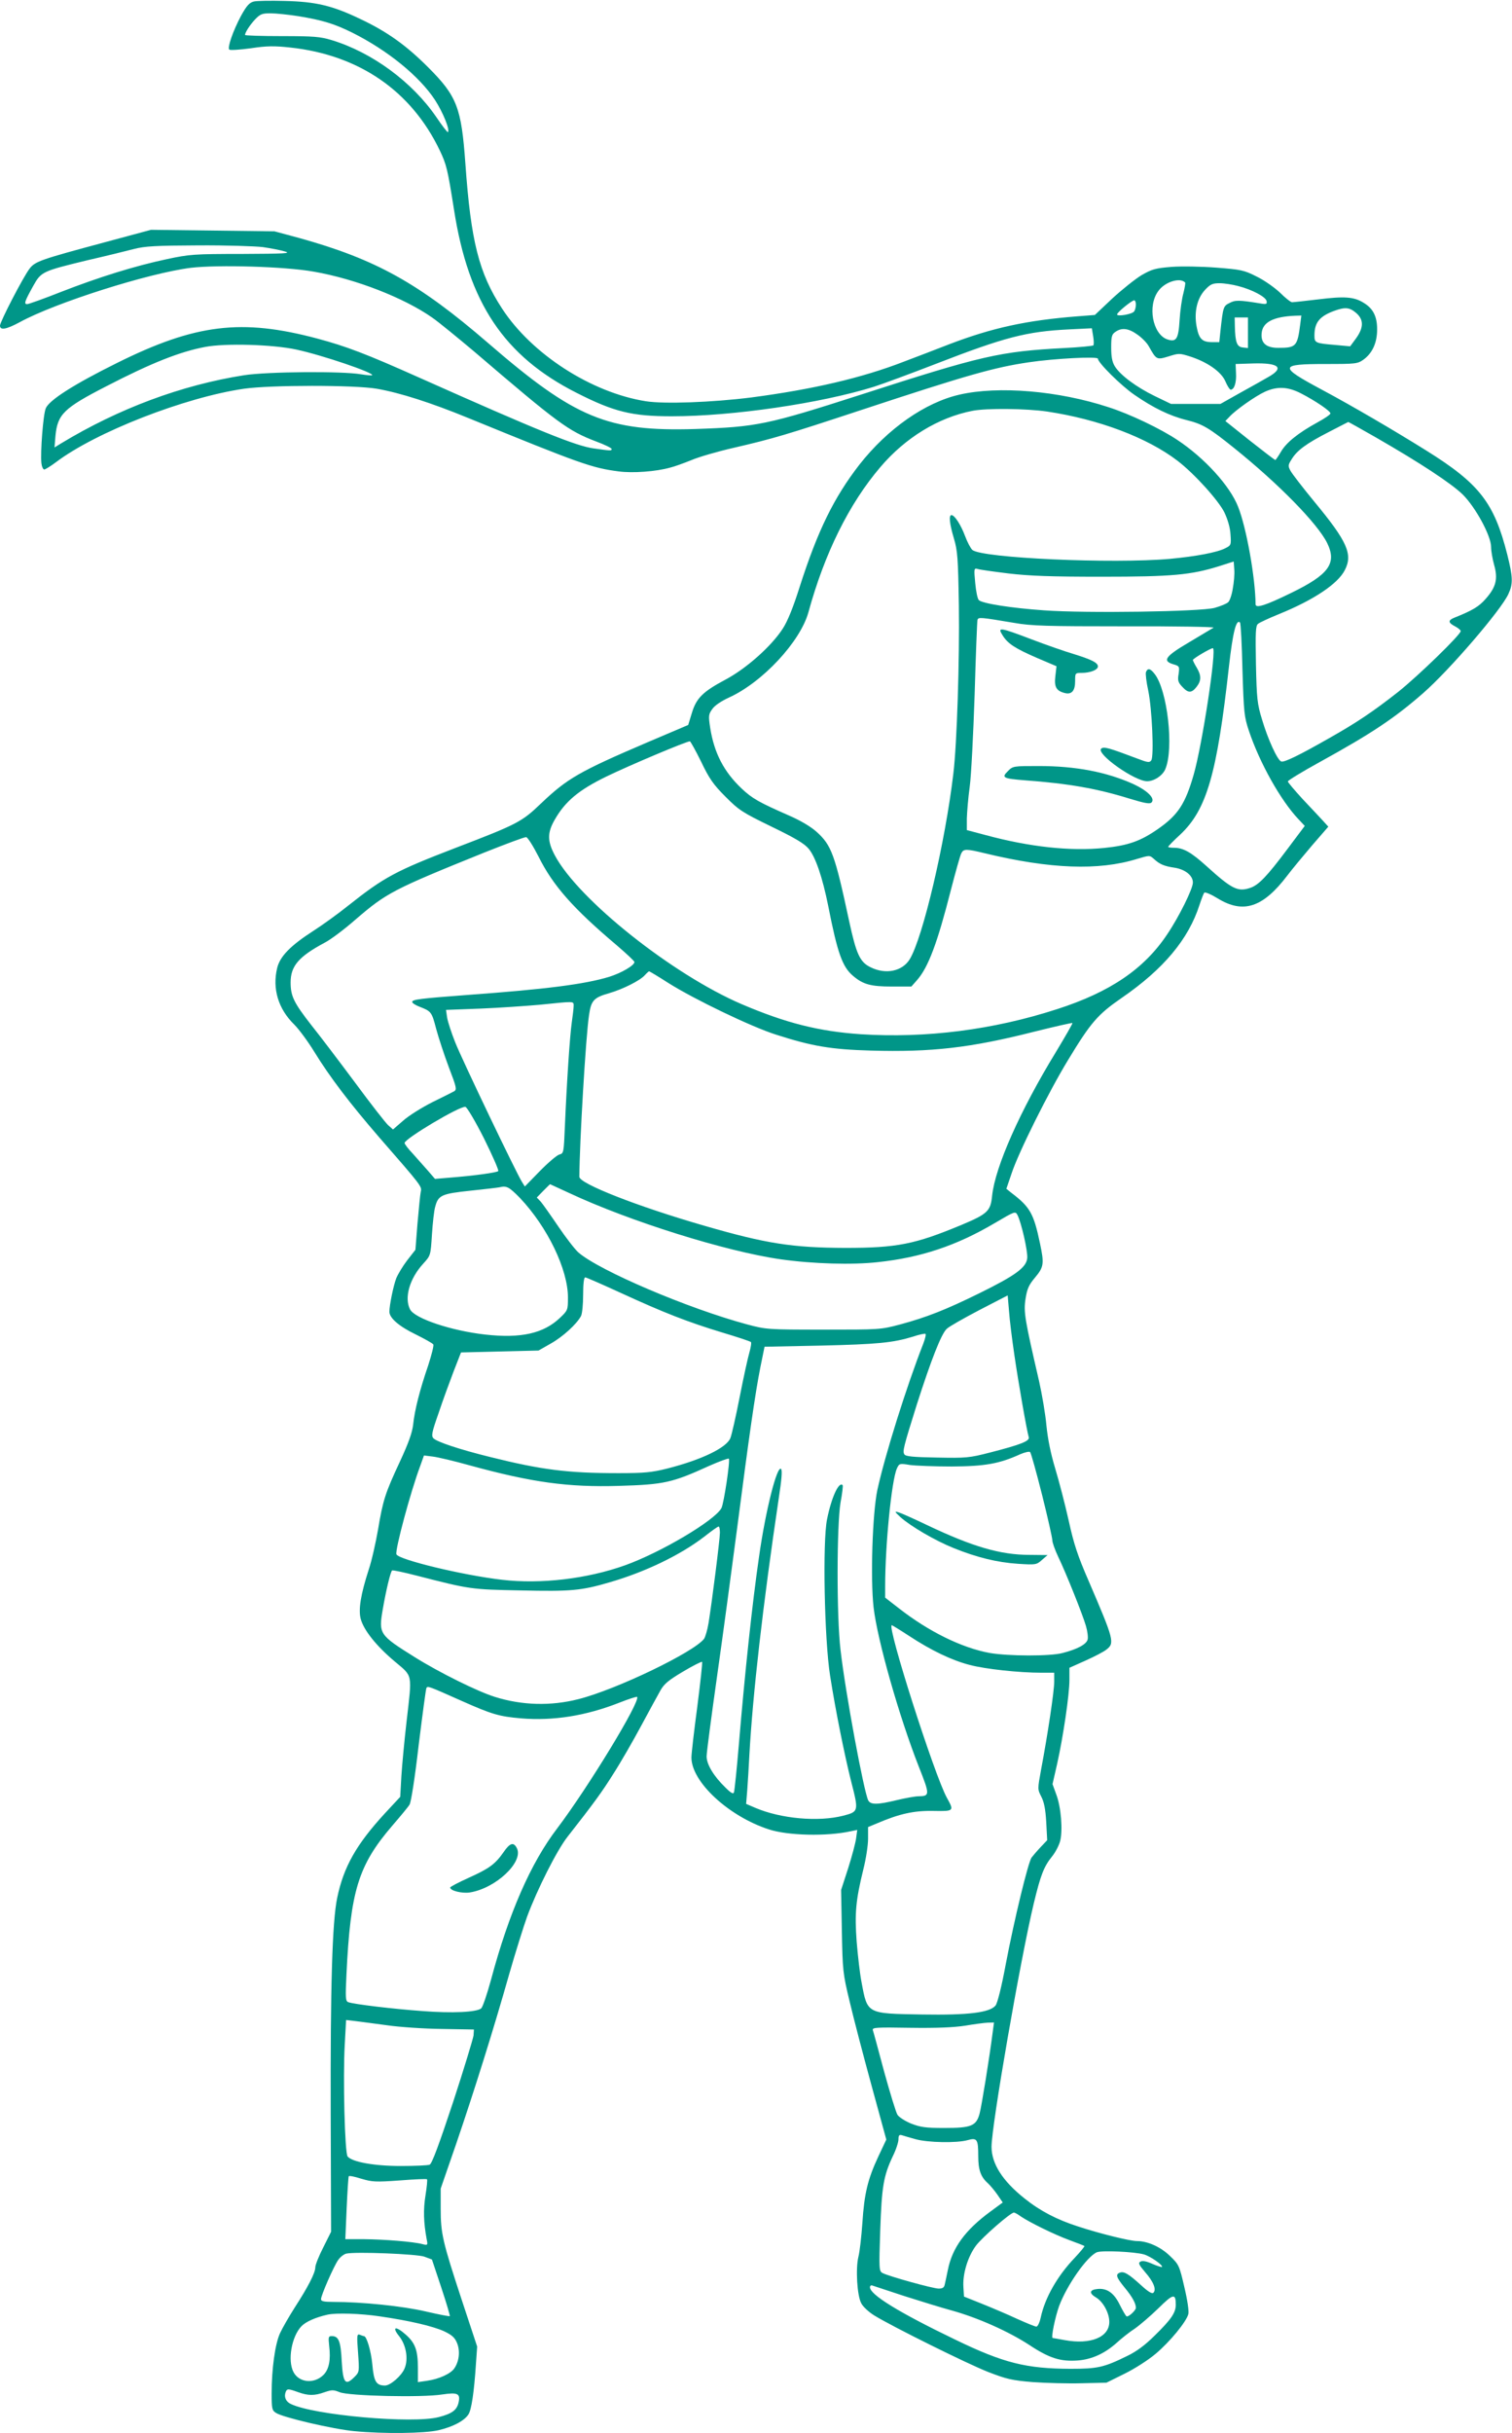 <?xml version="1.0" standalone="no"?>
<!DOCTYPE svg PUBLIC "-//W3C//DTD SVG 20010904//EN"
 "http://www.w3.org/TR/2001/REC-SVG-20010904/DTD/svg10.dtd">
<svg version="1.0" xmlns="http://www.w3.org/2000/svg"
 width="796pt" height="1280pt" viewBox="0 0 796 1280"
 preserveAspectRatio="xMidYMid meet">
<g transform="translate(0,1280) scale(0.1,-0.1)"
fill="#009688" stroke="none">
<path d="M1336 12792 c-23 -6 -37 -21 -67 -75 -42 -79 -73 -167 -62 -178 5 -4
55 -1 113 7 86 13 124 13 208 4 362 -39 637 -228 787 -541 36 -76 41 -97 75
-311 76 -491 264 -772 646 -965 197 -100 291 -123 500 -123 321 0 784 68 1064
155 47 15 193 69 325 120 366 142 480 171 701 182 l122 6 7 -42 c4 -23 4 -45
1 -48 -3 -3 -72 -10 -153 -14 -339 -18 -432 -39 -1070 -245 -495 -159 -548
-170 -873 -181 -461 -14 -632 56 -1090 452 -366 316 -592 441 -995 553 l-130
35 -325 4 -325 4 -245 -66 c-335 -90 -365 -100 -394 -138 -34 -44 -156 -280
-156 -300 0 -26 33 -20 102 17 187 103 680 259 902 287 143 17 496 7 647 -20
220 -38 477 -138 626 -243 33 -23 132 -104 220 -178 444 -380 494 -416 640
-472 46 -17 83 -35 83 -40 0 -10 -3 -10 -95 3 -93 13 -282 89 -917 372 -282
126 -385 165 -538 206 -398 106 -641 77 -1055 -129 -226 -112 -356 -195 -374
-238 -14 -33 -29 -232 -23 -289 2 -18 9 -33 15 -33 5 0 33 17 61 38 210 159
680 342 991 387 140 20 582 20 698 0 122 -21 287 -74 482 -154 592 -242 652
-263 792 -281 73 -10 197 -1 271 20 22 5 71 23 111 39 39 17 140 46 223 65
208 48 281 70 663 196 573 189 709 227 891 254 134 20 364 32 364 19 0 -21
122 -142 192 -190 100 -69 186 -111 275 -133 84 -21 117 -40 250 -147 234
-188 439 -397 490 -500 52 -107 9 -166 -191 -263 -133 -65 -186 -82 -186 -59
-1 138 -48 403 -92 513 -43 110 -176 256 -319 351 -88 59 -251 137 -364 173
-262 86 -578 113 -783 66 -181 -41 -379 -179 -528 -369 -134 -173 -219 -346
-314 -642 -34 -108 -64 -182 -89 -220 -60 -93 -192 -210 -301 -268 -120 -64
-154 -97 -178 -177 l-19 -62 -214 -91 c-360 -154 -422 -190 -561 -322 -101
-97 -124 -109 -448 -233 -317 -122 -377 -154 -565 -303 -55 -44 -138 -104
-185 -134 -121 -78 -176 -134 -191 -196 -26 -109 6 -215 90 -297 25 -25 73
-90 106 -144 81 -132 187 -271 341 -449 225 -258 226 -259 219 -287 -3 -14
-10 -88 -17 -165 l-11 -140 -43 -55 c-23 -30 -49 -73 -58 -95 -15 -39 -36
-142 -36 -176 0 -33 51 -77 138 -119 48 -24 90 -47 93 -53 4 -5 -9 -55 -27
-111 -44 -128 -71 -234 -79 -311 -5 -43 -25 -98 -70 -195 -77 -165 -89 -202
-115 -358 -12 -68 -33 -163 -49 -210 -42 -130 -55 -210 -42 -259 16 -59 81
-141 177 -222 99 -84 94 -59 64 -321 -11 -95 -23 -223 -27 -284 l-6 -109 -80
-86 c-151 -164 -218 -282 -252 -446 -26 -125 -36 -468 -34 -1138 l2 -618 -41
-82 c-23 -45 -42 -92 -42 -105 0 -29 -38 -103 -108 -211 -30 -47 -65 -108 -78
-136 -26 -57 -44 -188 -44 -317 0 -80 2 -89 23 -102 36 -24 303 -86 412 -96
156 -15 371 -12 444 5 76 18 135 49 157 83 16 24 30 117 40 272 l6 85 -81 245
c-101 307 -111 350 -111 480 l0 106 81 234 c95 278 198 606 279 892 33 115 76
252 95 305 53 143 157 349 212 419 144 184 181 235 242 332 38 59 103 172 146
252 43 80 89 164 102 187 19 34 43 54 119 99 52 31 98 54 100 51 3 -3 -9 -109
-25 -235 -17 -127 -31 -248 -31 -268 0 -128 195 -309 407 -378 99 -33 306 -38
432 -10 l34 7 -6 -44 c-3 -24 -22 -95 -42 -158 l-37 -114 4 -216 c4 -208 5
-222 41 -371 20 -85 72 -284 115 -441 l78 -285 -42 -89 c-56 -120 -74 -195
-84 -350 -5 -71 -14 -152 -21 -178 -15 -62 -7 -203 15 -244 8 -17 39 -46 68
-64 96 -59 491 -255 601 -298 96 -37 124 -44 235 -53 70 -5 186 -8 257 -6
l130 3 95 47 c53 26 125 72 164 105 75 63 162 169 172 209 4 15 -5 75 -21 142
-26 113 -29 119 -75 163 -49 48 -118 79 -174 79 -37 0 -199 40 -311 77 -112
36 -200 82 -281 147 -116 92 -174 183 -174 272 0 112 151 982 222 1279 36 149
53 195 97 249 17 21 36 57 42 80 15 56 5 179 -20 245 l-20 55 24 105 c32 143
65 365 65 443 l0 64 85 38 c47 21 97 47 110 58 44 34 40 50 -93 359 -58 133
-79 196 -106 320 -19 85 -51 208 -71 274 -24 80 -39 155 -46 225 -5 58 -23
164 -39 235 -75 324 -82 363 -71 432 8 52 17 73 50 112 46 55 49 72 26 180
-33 157 -52 191 -151 266 l-26 21 27 79 c36 111 197 433 297 597 121 200 157
241 283 328 221 152 352 309 410 490 10 30 21 59 25 64 5 4 36 -9 70 -30 135
-83 239 -49 368 121 25 33 84 104 130 158 l85 98 -29 32 c-17 18 -64 69 -107
114 -42 46 -77 87 -77 92 0 5 75 51 168 102 272 150 393 230 546 364 137 120
409 436 447 520 25 54 24 88 -6 208 -69 272 -146 372 -425 546 -168 105 -392
236 -553 322 -226 121 -224 134 21 134 159 0 169 1 200 23 47 34 72 89 72 159
0 68 -21 110 -71 140 -51 32 -102 35 -239 18 -68 -8 -130 -15 -138 -15 -7 0
-36 23 -64 51 -29 27 -84 66 -124 85 -65 33 -82 36 -210 46 -78 6 -182 8 -236
4 -86 -7 -103 -12 -159 -44 -34 -21 -103 -76 -154 -123 l-91 -86 -90 -7 c-270
-21 -451 -61 -674 -146 -74 -29 -182 -70 -240 -92 -224 -87 -485 -147 -805
-189 -207 -26 -457 -35 -554 -20 -287 45 -602 248 -758 488 -122 187 -164 353
-193 763 -21 293 -44 354 -195 505 -117 117 -216 188 -358 255 -148 71 -234
91 -397 95 -74 2 -148 1 -164 -3z m234 -77 c128 -21 190 -40 285 -87 186 -93
353 -229 435 -354 42 -65 80 -158 68 -169 -2 -3 -30 33 -61 79 -126 184 -337
340 -551 405 -59 18 -94 21 -262 21 -107 0 -194 3 -194 6 0 13 25 52 53 82 27
28 37 32 81 32 28 0 94 -7 146 -15z m-186 -1215 c41 -6 93 -16 116 -23 35 -10
0 -12 -227 -13 -251 0 -276 -2 -393 -27 -170 -36 -359 -95 -557 -172 -91 -36
-172 -65 -180 -65 -18 0 -14 13 32 96 42 75 47 77 286 135 96 22 206 49 244
59 58 15 115 18 337 19 147 1 300 -4 342 -9z m4855 -186 c3 -2 -2 -28 -9 -57
-8 -28 -17 -92 -20 -141 -6 -100 -17 -118 -66 -101 -76 28 -104 176 -46 254
34 48 114 73 141 45z m280 -19 c74 -19 145 -57 149 -79 3 -16 -1 -18 -35 -12
-111 18 -130 18 -160 2 -33 -16 -34 -21 -48 -148 l-6 -58 -38 0 c-52 0 -69 17
-81 80 -15 78 2 150 44 195 28 30 40 35 77 35 24 0 68 -7 98 -15z m-539 -97
c0 -13 -4 -29 -9 -36 -9 -15 -91 -29 -90 -16 0 11 78 74 90 74 5 0 9 -10 9
-22z m1159 -44 c41 -35 41 -77 0 -134 l-31 -42 -76 7 c-108 9 -112 11 -112 50
0 69 27 102 108 131 54 19 77 17 111 -12z m-294 -61 c-15 -116 -22 -123 -116
-123 -63 0 -92 25 -87 77 5 58 61 87 176 92 l33 1 -6 -47z m-275 -44 l0 -80
-27 3 c-31 3 -40 26 -42 111 l-1 47 35 0 35 0 0 -81z m-581 -10 c24 -17 50
-44 59 -61 40 -71 41 -72 104 -53 53 17 58 17 112 0 91 -29 165 -80 187 -131
10 -24 23 -44 28 -44 19 0 31 38 28 87 l-2 48 92 3 c137 4 167 -23 79 -72 -22
-13 -88 -50 -146 -82 l-105 -59 -130 0 -130 0 -85 41 c-97 47 -182 110 -211
157 -14 23 -19 50 -19 99 0 58 3 69 22 82 34 24 70 19 117 -15z m-4429 -78
c136 -29 412 -123 399 -135 -2 -2 -29 0 -59 5 -99 17 -492 14 -615 -5 -330
-52 -660 -175 -964 -359 l-34 -21 5 61 c11 114 44 146 268 261 236 122 387
182 521 207 105 20 355 13 479 -14z m5288 -230 c78 -40 157 -94 156 -106 0 -6
-31 -27 -68 -47 -102 -56 -164 -106 -192 -154 -14 -24 -28 -44 -30 -44 -3 0
-63 46 -134 102 l-129 103 22 23 c32 35 137 109 188 132 63 28 119 26 187 -9z
m-1336 -96 c274 -41 529 -138 687 -259 89 -68 216 -209 247 -272 17 -36 30
-79 32 -115 4 -56 3 -58 -27 -73 -42 -22 -153 -43 -291 -56 -301 -27 -993 4
-1041 47 -9 8 -26 40 -38 72 -22 59 -55 111 -72 111 -15 0 -10 -46 13 -123 19
-64 22 -102 26 -352 4 -283 -10 -729 -29 -885 -43 -363 -161 -865 -230 -977
-39 -63 -126 -81 -205 -42 -57 27 -76 69 -114 245 -75 350 -93 397 -170 467
-31 28 -85 60 -147 87 -157 69 -193 89 -249 142 -93 88 -144 186 -165 318 -10
65 -9 72 11 100 13 19 48 42 87 60 177 80 376 294 419 449 85 310 214 571 379
764 131 154 305 261 486 296 73 14 282 12 391 -4z m1731 -136 c233 -134 396
-241 457 -300 68 -67 150 -218 150 -277 0 -20 7 -62 16 -94 21 -74 10 -117
-45 -179 -35 -40 -68 -60 -163 -98 -36 -14 -35 -27 2 -46 17 -9 30 -20 30 -25
0 -19 -225 -237 -328 -319 -131 -103 -217 -161 -362 -243 -163 -93 -240 -130
-255 -124 -20 7 -71 119 -101 221 -25 81 -28 109 -32 290 -3 168 -2 203 11
213 8 7 58 30 112 52 182 74 309 159 345 231 43 83 13 150 -160 359 -61 74
-118 148 -126 163 -14 26 -13 31 6 61 28 46 76 82 195 143 55 29 102 52 103
53 2 0 68 -37 145 -81z m-753 -796 c-5 -32 -16 -64 -24 -71 -8 -8 -40 -21 -72
-30 -76 -20 -675 -29 -897 -13 -172 12 -326 36 -344 54 -7 7 -15 47 -19 91 -7
74 -6 78 12 73 10 -4 84 -14 164 -24 113 -13 221 -17 490 -17 372 0 470 9 620
56 l75 24 3 -43 c2 -23 -2 -68 -8 -100z m-1150 -180 c91 -16 169 -18 584 -18
263 1 473 -3 465 -7 -8 -5 -66 -39 -129 -77 -126 -74 -143 -98 -82 -116 31 -9
32 -11 27 -50 -6 -34 -3 -45 19 -68 31 -34 49 -34 75 -1 26 33 26 60 1 102
-11 18 -20 36 -20 40 0 7 93 62 105 62 22 0 -56 -511 -101 -666 -44 -153 -82
-211 -186 -284 -93 -65 -158 -88 -285 -101 -178 -18 -392 5 -625 68 l-98 26 0
61 c1 34 7 108 15 166 8 58 19 276 26 485 6 209 13 386 15 394 5 15 15 14 194
-16z m1201 -246 c7 -227 9 -247 34 -322 57 -170 168 -367 261 -465 l33 -35
-90 -120 c-110 -147 -153 -191 -197 -206 -66 -22 -96 -7 -232 116 -80 72 -121
95 -170 95 -16 0 -30 2 -30 5 0 3 29 33 64 65 139 131 193 318 256 885 20 177
38 250 58 230 4 -4 10 -115 13 -248z m-2850 -484 c43 -90 65 -121 129 -185 71
-71 88 -82 242 -157 126 -61 173 -89 196 -117 36 -44 72 -150 102 -299 49
-250 75 -322 131 -369 53 -45 93 -56 204 -56 l103 0 30 34 c59 67 107 195 178
474 25 96 49 183 55 193 12 24 25 24 124 0 344 -83 599 -92 800 -30 67 20 67
20 89 1 31 -29 55 -39 110 -47 56 -9 96 -41 96 -78 0 -32 -71 -177 -135 -272
-121 -182 -300 -304 -580 -394 -336 -109 -691 -154 -1033 -132 -221 15 -395
59 -627 158 -364 156 -860 550 -984 783 -40 75 -40 119 -1 187 56 98 127 157
273 228 115 56 420 185 439 185 3 0 30 -48 59 -107z m-856 -499 c76 -153 182
-273 413 -468 50 -43 92 -82 92 -87 0 -18 -69 -58 -133 -78 -129 -39 -331 -65
-742 -95 -253 -19 -295 -24 -295 -37 0 -6 17 -17 38 -25 62 -24 65 -27 88
-116 13 -48 43 -139 67 -203 40 -104 43 -117 28 -126 -9 -5 -61 -31 -116 -58
-55 -28 -124 -71 -153 -97 l-53 -46 -26 23 c-14 13 -93 114 -174 224 -82 110
-185 246 -230 302 -93 119 -109 153 -109 225 0 86 43 136 180 209 31 16 103
70 160 120 165 142 197 159 680 354 113 45 212 82 220 81 8 -1 37 -47 65 -102z
m683 -665 c138 -87 438 -231 567 -272 190 -61 289 -78 500 -84 318 -9 523 14
858 99 109 27 200 48 203 46 2 -2 -38 -71 -88 -154 -187 -306 -319 -602 -335
-755 -8 -80 -23 -95 -161 -153 -245 -102 -340 -121 -612 -121 -278 1 -415 22
-740 116 -351 101 -660 222 -660 258 1 181 34 741 51 851 11 77 25 92 106 115
72 21 162 66 187 94 11 12 21 21 23 21 3 0 48 -27 101 -61z m-498 -121 c0 -13
-5 -52 -10 -88 -10 -71 -26 -309 -36 -542 -6 -143 -6 -146 -30 -152 -13 -4
-59 -43 -102 -87 l-79 -81 -15 24 c-28 43 -314 640 -351 733 -20 50 -39 108
-43 131 l-6 41 183 7 c101 4 240 14 309 20 187 19 180 20 180 -6z m-472 -697
c45 -91 79 -168 75 -172 -9 -8 -125 -24 -250 -34 l-83 -7 -37 43 c-21 24 -57
64 -80 90 -24 25 -43 50 -43 56 0 22 290 195 320 190 8 -1 52 -75 98 -166z
m448 -287 c318 -149 826 -308 1114 -349 169 -24 377 -30 511 -15 227 24 415
87 615 205 109 64 109 64 121 42 20 -40 54 -188 51 -225 -4 -50 -62 -92 -253
-186 -175 -86 -276 -126 -417 -164 -102 -27 -107 -27 -403 -27 -294 0 -302 1
-400 27 -313 84 -781 284 -890 379 -19 17 -66 78 -106 137 -40 59 -81 117 -92
130 l-21 22 34 35 c19 19 35 35 36 35 0 0 46 -21 100 -46z m-259 -26 c145
-153 253 -376 253 -524 0 -66 -1 -68 -42 -107 -86 -82 -205 -109 -393 -88
-179 20 -370 84 -396 132 -32 61 -3 163 70 242 38 42 38 42 45 152 4 61 11
126 17 146 16 61 33 69 186 85 76 8 145 16 153 18 37 9 50 2 107 -56z m536
-502 c220 -101 347 -151 532 -207 77 -23 143 -45 148 -49 4 -3 0 -28 -8 -56
-8 -27 -31 -132 -51 -234 -20 -102 -42 -199 -49 -216 -21 -51 -152 -114 -333
-160 -80 -20 -119 -24 -256 -24 -267 0 -403 17 -676 85 -162 40 -278 79 -298
98 -12 13 -9 31 27 133 22 66 58 164 79 219 l39 100 204 5 204 5 65 37 c64 36
137 103 159 145 6 12 11 62 11 112 0 57 4 91 11 91 5 0 92 -38 192 -84z m2067
-323 c21 -145 66 -402 76 -434 6 -20 -42 -39 -202 -80 -112 -29 -128 -30 -282
-27 -125 2 -165 6 -171 17 -10 16 -5 37 65 260 75 234 129 373 158 400 12 12
90 56 172 99 l149 77 7 -82 c3 -45 16 -149 28 -230z m-479 59 c-88 -224 -202
-587 -242 -770 -26 -123 -37 -467 -20 -618 20 -173 135 -576 238 -838 59 -149
59 -155 -2 -156 -16 0 -67 -9 -113 -20 -103 -25 -138 -25 -151 -2 -23 45 -120
565 -146 792 -21 175 -20 656 0 775 9 48 14 90 11 92 -20 20 -59 -65 -82 -180
-24 -118 -14 -632 16 -822 28 -180 76 -418 111 -557 40 -156 40 -159 -41 -180
-132 -34 -329 -16 -463 41 l-49 21 6 73 c3 39 8 122 11 182 18 323 71 790 155
1354 15 97 19 146 12 153 -21 21 -82 -220 -116 -462 -35 -240 -74 -603 -106
-985 -11 -132 -23 -246 -26 -254 -3 -11 -16 -4 -45 25 -62 60 -99 122 -99 164
0 20 25 209 55 421 30 211 77 560 105 774 64 494 96 716 123 852 l22 108 295
6 c301 7 381 15 486 47 32 11 62 17 66 15 4 -2 -1 -25 -11 -51z m625 -796 c30
-120 54 -227 54 -239 0 -12 14 -51 31 -87 41 -85 128 -302 146 -364 8 -27 12
-59 9 -71 -6 -25 -53 -51 -131 -71 -65 -18 -287 -17 -385 0 -147 27 -322 113
-479 236 l-71 55 0 60 c0 218 34 559 62 620 12 26 14 27 68 18 30 -4 129 -8
220 -8 174 1 250 14 360 64 25 11 49 16 53 12 5 -5 33 -106 63 -225z m-3010
154 c326 -89 514 -115 783 -107 236 7 279 16 474 105 54 24 101 41 104 38 8
-8 -26 -235 -39 -260 -35 -65 -318 -233 -508 -301 -199 -71 -443 -100 -647
-76 -207 24 -546 106 -556 134 -8 23 75 331 125 464 l20 56 48 -6 c25 -3 114
-24 196 -47z m1314 -353 c0 -36 -42 -366 -60 -477 -6 -36 -17 -72 -23 -81 -52
-70 -463 -268 -662 -318 -145 -37 -297 -33 -440 12 -90 28 -292 128 -420 208
-189 118 -192 123 -170 252 17 99 40 195 49 205 3 3 63 -10 133 -28 277 -71
281 -72 545 -77 263 -6 318 -1 465 42 188 54 375 144 501 241 37 29 70 53 75
53 4 1 7 -14 7 -32z m994 -542 c120 -79 228 -130 321 -154 83 -22 261 -41 378
-41 l67 0 0 -47 c0 -49 -33 -271 -69 -462 -19 -104 -19 -104 1 -143 15 -29 22
-66 26 -134 l5 -95 -35 -37 c-19 -20 -40 -45 -47 -54 -18 -24 -92 -329 -136
-561 -22 -119 -44 -206 -54 -218 -31 -37 -142 -51 -386 -47 -293 5 -288 2
-319 168 -9 45 -20 142 -26 215 -11 149 -5 217 35 380 14 55 25 128 25 161 l0
62 48 20 c117 50 194 67 295 65 110 -2 111 -1 72 69 -65 117 -318 908 -290
908 2 0 43 -25 89 -55z m-2354 -343 c160 -71 197 -82 313 -92 171 -14 341 13
519 83 48 19 89 32 92 30 20 -21 -258 -477 -420 -691 -140 -183 -255 -446
-349 -797 -21 -77 -44 -145 -52 -151 -24 -20 -152 -26 -308 -14 -154 11 -363
36 -392 47 -14 6 -15 22 -9 147 21 438 62 573 241 781 43 50 84 99 91 111 8
12 28 139 48 312 20 161 38 297 41 302 7 11 10 10 185 -68z m-390 -1707 c63
-9 192 -18 285 -19 l170 -3 -2 -31 c-2 -16 -50 -175 -108 -352 -74 -223 -111
-323 -123 -328 -9 -4 -78 -7 -152 -7 -140 0 -256 21 -280 50 -15 18 -25 419
-15 589 l7 129 52 -6 c28 -4 103 -13 166 -22z m3186 -37 c-17 -133 -58 -387
-69 -428 -18 -65 -44 -75 -187 -75 -97 0 -124 4 -173 23 -32 13 -64 34 -72 46
-8 12 -39 114 -70 226 -30 113 -57 212 -60 220 -4 14 20 15 198 12 139 -2 228
2 287 11 47 8 100 15 119 16 l34 1 -7 -52z m-406 -562 c64 -18 217 -21 274 -5
50 14 56 5 56 -84 0 -72 13 -109 50 -142 12 -11 35 -38 51 -61 l28 -41 -64
-47 c-134 -98 -202 -192 -225 -308 -6 -29 -13 -63 -16 -75 -3 -17 -11 -23 -32
-23 -30 0 -264 65 -296 82 -18 10 -19 19 -12 224 8 230 17 286 66 390 17 34
30 74 30 89 0 21 4 26 18 22 9 -3 42 -13 72 -21z m-2716 -217 c77 6 142 9 144
6 3 -2 -1 -41 -8 -85 -12 -75 -10 -141 6 -229 7 -33 6 -34 -22 -27 -48 13
-203 25 -307 26 l-99 0 7 163 c4 89 9 165 11 168 2 4 32 -2 66 -13 58 -17 75
-18 202 -9z m3271 -190 c48 -32 174 -94 255 -124 41 -15 77 -29 79 -31 2 -2
-21 -30 -51 -62 -92 -96 -157 -211 -179 -314 -6 -27 -16 -48 -23 -48 -7 0 -53
19 -102 41 -49 23 -132 58 -184 79 l-95 38 -3 49 c-5 70 23 161 66 219 34 45
182 174 200 174 4 0 21 -9 37 -21z m647 -199 c35 -10 103 -58 95 -66 -2 -2
-25 5 -50 16 -31 14 -52 18 -63 12 -13 -7 -9 -16 25 -56 44 -50 60 -91 43
-108 -7 -7 -28 6 -65 40 -66 60 -90 74 -111 66 -25 -9 -19 -25 25 -79 39 -47
59 -83 59 -106 0 -14 -40 -50 -49 -45 -5 3 -21 31 -36 61 -30 62 -67 88 -117
83 -42 -4 -46 -22 -9 -44 38 -22 71 -82 71 -129 0 -81 -99 -121 -235 -96 -32
6 -61 11 -63 11 -10 0 13 111 34 169 42 111 146 259 198 282 26 11 197 3 248
-11z m-3788 -12 l40 -15 49 -147 c27 -81 47 -149 45 -151 -2 -2 -59 9 -128 25
-120 28 -334 50 -486 50 -48 0 -64 3 -64 14 0 21 67 173 90 206 11 16 30 31
43 34 50 11 372 -2 411 -16z m2526 -207 c85 -27 198 -62 250 -76 137 -38 297
-109 408 -181 107 -71 166 -89 258 -82 72 6 139 36 202 92 26 24 69 58 97 76
27 19 83 67 124 107 78 77 91 79 91 18 0 -42 -25 -78 -111 -162 -50 -50 -96
-84 -144 -107 -124 -61 -157 -68 -300 -68 -232 1 -351 30 -605 153 -297 143
-450 237 -450 276 0 8 6 12 13 9 6 -2 82 -27 167 -55z m-2761 -107 c158 -23
277 -51 338 -78 42 -20 57 -33 69 -62 17 -41 12 -94 -13 -132 -18 -29 -81 -58
-145 -67 l-48 -7 0 76 c0 91 -14 130 -64 174 -53 47 -75 42 -35 -8 37 -46 50
-120 29 -170 -16 -39 -75 -90 -103 -90 -47 0 -59 21 -67 112 -7 72 -30 148
-44 148 -3 0 -12 3 -21 7 -16 6 -17 -2 -10 -95 7 -100 7 -101 -19 -127 -48
-48 -60 -33 -67 82 -5 106 -16 133 -52 133 -18 0 -19 -4 -14 -52 9 -73 -1
-123 -30 -152 -49 -49 -129 -41 -158 15 -32 61 -10 187 42 241 23 24 75 47
138 61 45 10 174 6 274 -9z m-429 -399 c53 -19 86 -19 139 0 38 13 47 13 79 0
47 -20 433 -29 540 -12 82 12 97 5 86 -43 -9 -39 -34 -58 -104 -76 -138 -36
-657 10 -779 69 -26 12 -37 37 -27 63 7 18 13 18 66 -1z"/>
<path d="M5278 9458 c27 -44 65 -69 183 -120 l101 -43 -6 -52 c-7 -57 5 -78
50 -89 36 -9 54 12 54 62 0 43 0 44 34 44 46 0 86 16 86 34 0 20 -36 37 -130
66 -41 12 -139 46 -218 76 -171 65 -182 66 -154 22z"/>
<path d="M6033 9264 c-3 -8 2 -52 12 -97 20 -97 31 -345 16 -367 -9 -13 -18
-12 -73 9 -151 57 -178 65 -191 52 -26 -28 177 -171 242 -171 37 0 82 30 96
64 46 109 11 414 -56 500 -23 30 -37 33 -46 10z"/>
<path d="M5306 8743 c-35 -34 -25 -39 88 -48 231 -17 380 -43 554 -97 76 -23
105 -29 114 -20 21 21 -20 62 -95 97 -142 64 -304 95 -498 95 -134 0 -137 0
-163 -27z"/>
<path d="M4741 4818 c54 -48 182 -123 279 -162 121 -49 230 -76 340 -83 93 -6
97 -5 125 20 l30 26 -95 1 c-154 0 -300 43 -540 157 -69 33 -136 63 -150 67
-22 6 -21 4 11 -26z"/>
<path d="M2651 3056 c-44 -63 -75 -86 -184 -135 -53 -24 -97 -47 -97 -51 0
-17 62 -32 103 -26 135 21 282 158 249 231 -17 36 -37 31 -71 -19z"/>
</g>
</svg>
